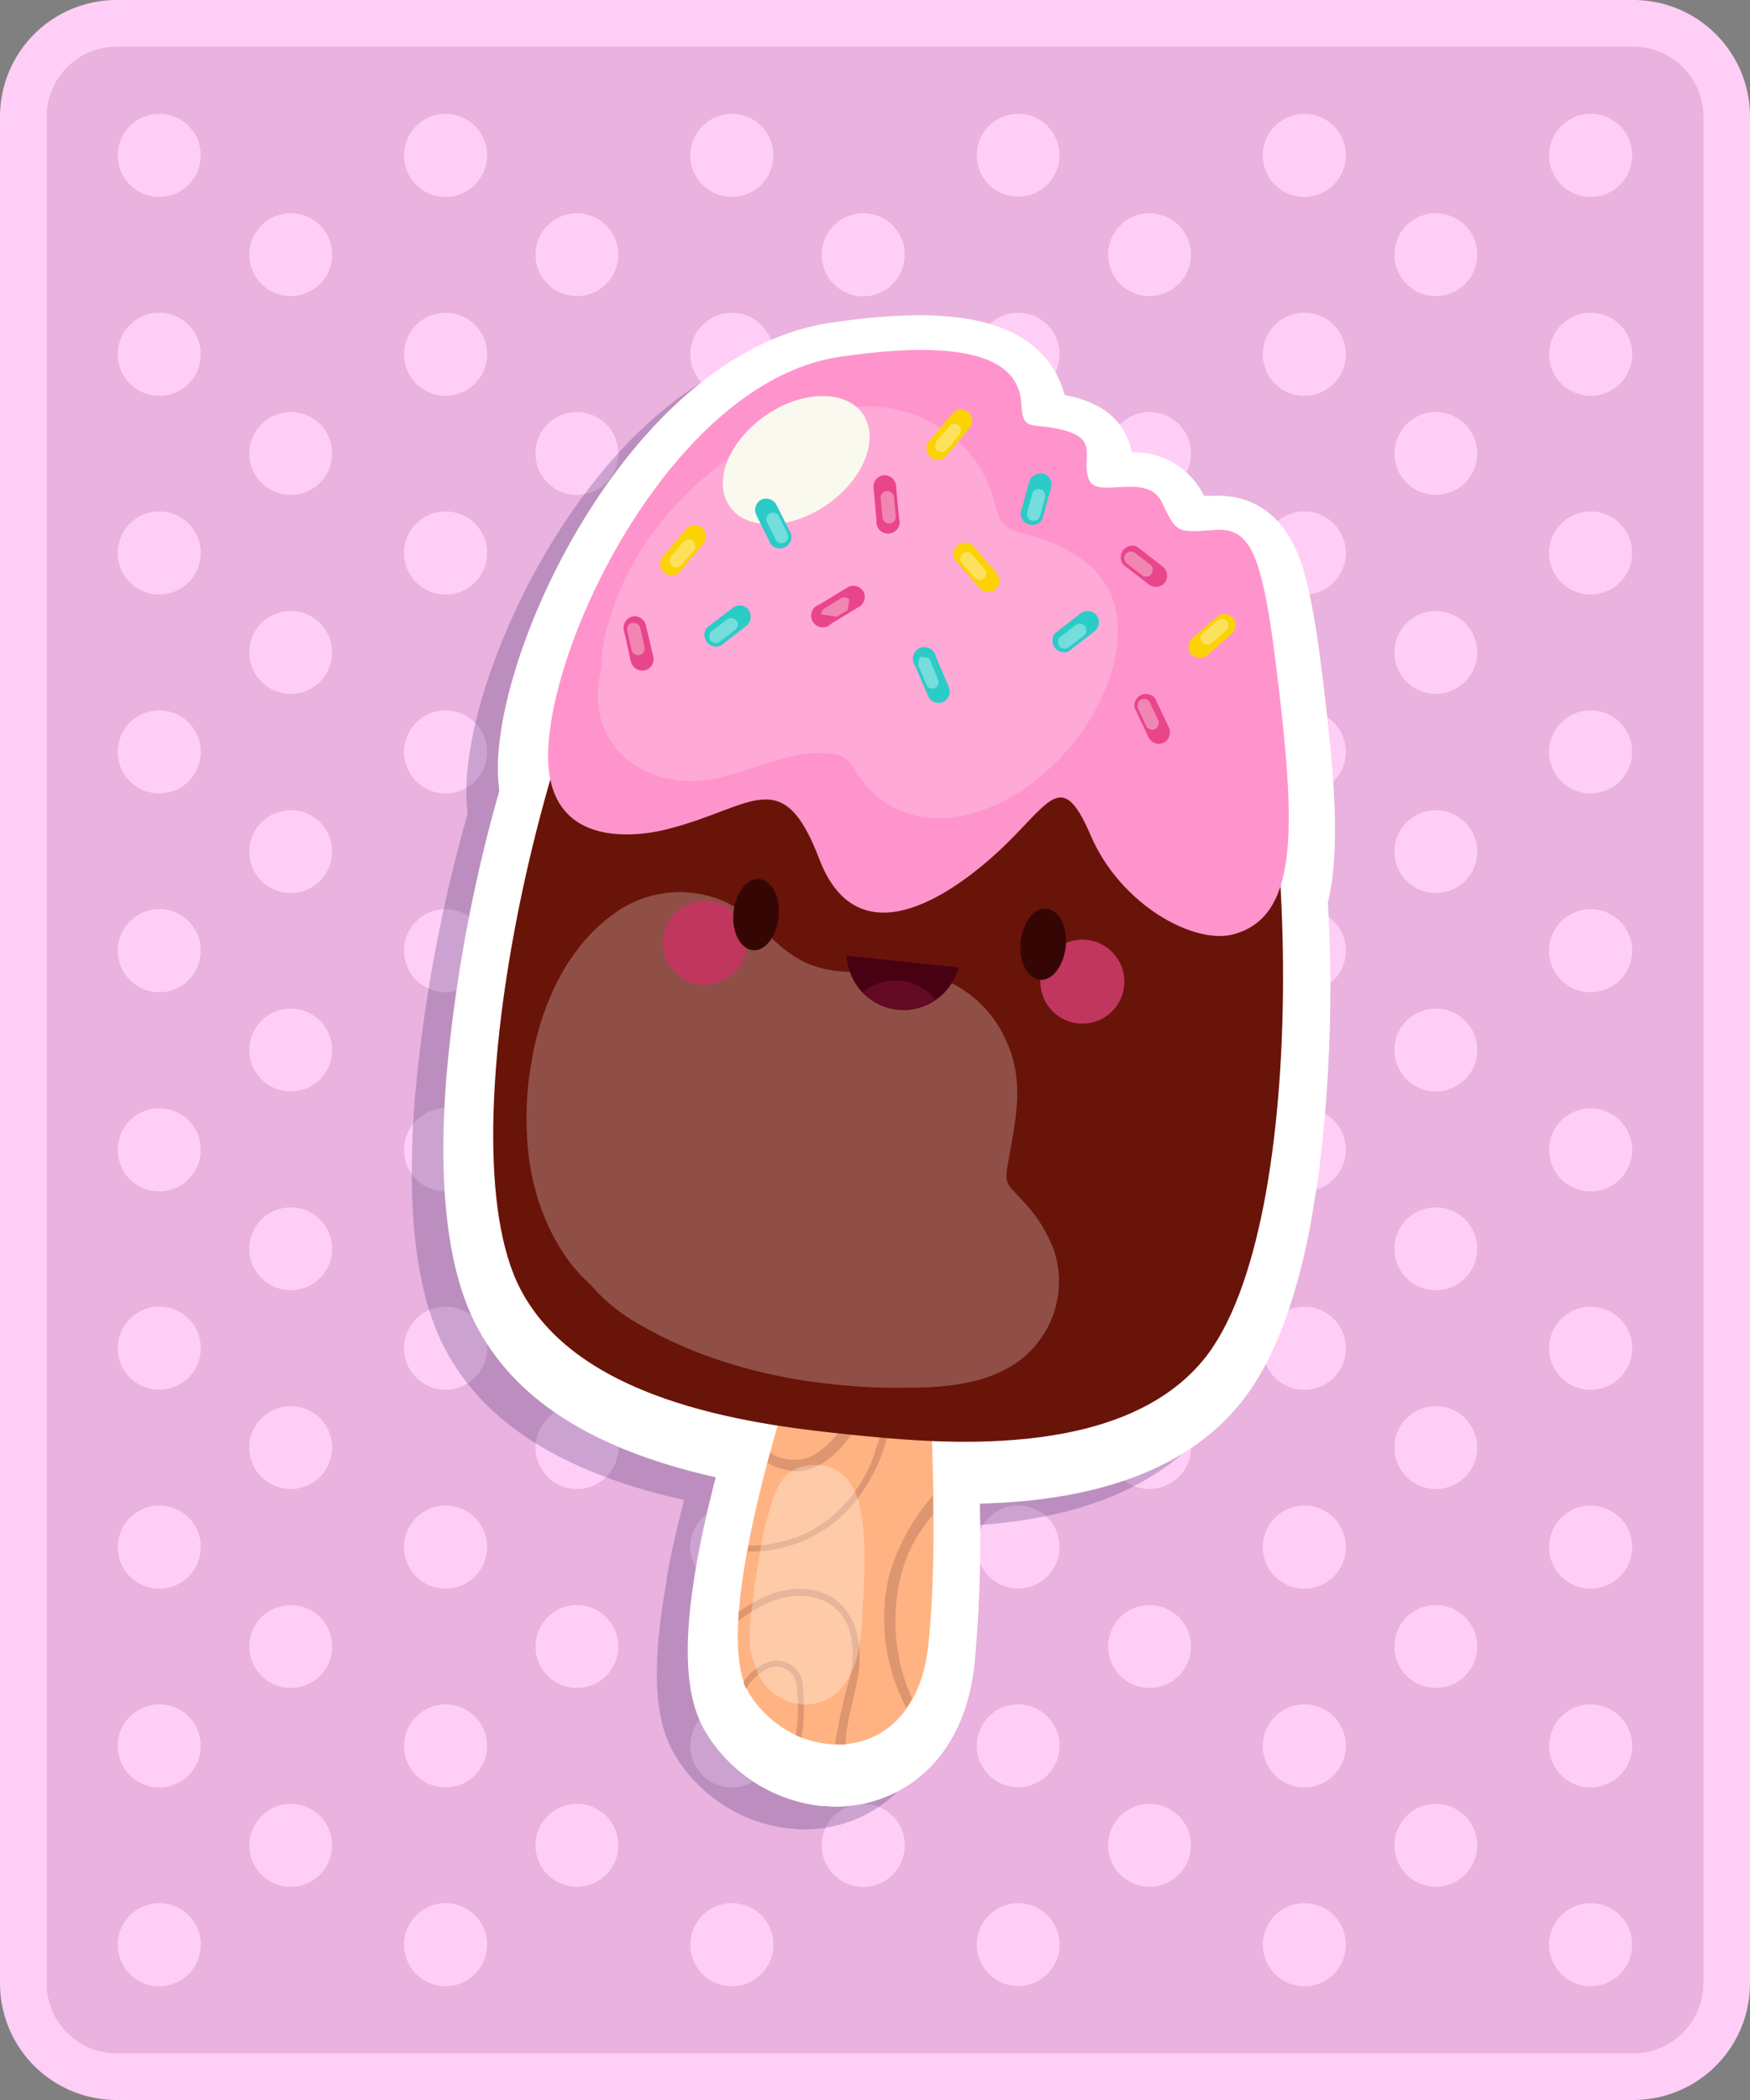 <svg xmlns="http://www.w3.org/2000/svg" xmlns:xlink="http://www.w3.org/1999/xlink" viewBox="0 0 150 180"><rect x="0" y="0" width="150" height="180" fill="#808080" stroke="none"/><defs><style>.a{fill:none;}.b{isolation:isolate;}.c{fill:#e9b2df;}.d{fill:#ffcef6;}.e{clip-path:url(#a);}.f,.o{opacity:0.25;}.g{clip-path:url(#c);}.h{fill:#322461;}.i{fill:#fff;}.j{fill:#ffb382;}.k{fill:#dd966f;}.l{opacity:0.3;}.l,.o,.v,.z{mix-blend-mode:overlay;}.m{clip-path:url(#d);}.n{fill:#691409;}.p{clip-path:url(#e);}.q{fill:#c1365e;}.r{fill:#350704;}.s{fill:#470112;}.t{fill:#630a24;}.u{fill:#ff94cc;}.v{opacity:0.2;}.w{clip-path:url(#f);}.x{fill:#faf9ef;}.y{fill:#e9458b;}.z{opacity:0.35;}.aa{clip-path:url(#g);}.ab{clip-path:url(#h);}.ac{clip-path:url(#i);}.ad{clip-path:url(#j);}.ae{clip-path:url(#k);}.af{fill:#fad205;}.ag{clip-path:url(#l);}.ah{clip-path:url(#m);}.ai{clip-path:url(#n);}.aj{clip-path:url(#o);}.ak{fill:#2bcbc8;}.al{clip-path:url(#p);}.am{clip-path:url(#q);}.an{clip-path:url(#r);}.ao{clip-path:url(#s);}.ap{clip-path:url(#t);}</style><clipPath id="a"><rect class="a" x="9.91" y="53.04" width="130.18" height="77.92" transform="translate(-28.1 150.82) rotate(-80.52)"/></clipPath><clipPath id="c"><rect class="a" x="9.73" y="55.2" width="127.81" height="75.55" transform="translate(-30.2 150.29) rotate(-80.52)"/></clipPath><clipPath id="d"><rect class="a" x="59.35" y="131" width="20.51" height="9.71" transform="translate(-75.86 182.12) rotate(-80.52)"/></clipPath><clipPath id="e"><rect class="a" x="48.76" y="74.26" width="39.7" height="47.82" transform="translate(-39.52 149.67) rotate(-80.52)"/></clipPath><clipPath id="f"><rect class="a" x="57.04" y="30.37" width="34.45" height="43.48" transform="translate(10.63 116.77) rotate(-80.52)"/></clipPath><clipPath id="g"><rect class="a" x="74.77" y="42.69" width="2.73" height="1.56" transform="translate(20.71 111.41) rotate(-80.52)"/></clipPath><clipPath id="h"><rect class="a" x="97.2" y="60.19" width="2.49" height="2.08" transform="translate(21.84 148.24) rotate(-80.52)"/></clipPath><clipPath id="i"><rect class="a" x="70.57" y="51.03" width="2.22" height="2.39" transform="matrix(0.16, -0.99, 0.99, 0.16, 8.36, 114.32)"/></clipPath><clipPath id="j"><rect class="a" x="53.17" y="53.9" width="2.67" height="1.76" transform="translate(-8.51 99.52) rotate(-80.52)"/></clipPath><clipPath id="k"><rect class="a" x="96.62" y="47.05" width="1.92" height="2.59" transform="translate(33.82 136.64) rotate(-80.52)"/></clipPath><clipPath id="l"><rect class="a" x="79.99" y="36.54" width="2.56" height="1.98" transform="translate(30.87 111.5) rotate(-80.52)"/></clipPath><clipPath id="m"><rect class="a" x="82.33" y="47.31" width="2.18" height="2.41" transform="translate(21.83 122.81) rotate(-80.52)"/></clipPath><clipPath id="n"><rect class="a" x="102.9" y="53.06" width="2.41" height="2.19" transform="translate(33.54 147.91) rotate(-80.52)"/></clipPath><clipPath id="o"><rect class="a" x="57.21" y="46.45" width="2.56" height="1.98" transform="translate(2.07 97.31) rotate(-80.52)"/></clipPath><clipPath id="p"><rect class="a" x="87.42" y="42.63" width="2.78" height="1.3" transform="translate(31.5 123.75) rotate(-80.52)"/></clipPath><clipPath id="q"><rect class="a" x="65.37" y="44.2" width="2.47" height="2.11" transform="translate(11 103.49) rotate(-80.52)"/></clipPath><clipPath id="r"><rect class="a" x="90.76" y="53.41" width="2.35" height="2.26" transform="translate(22.99 136.23) rotate(-80.52)"/></clipPath><clipPath id="s"><rect class="a" x="60.86" y="52.93" width="2.35" height="2.26" transform="translate(-1.51 106.34) rotate(-80.52)"/></clipPath><clipPath id="t"><rect class="a" x="78.35" y="56.67" width="2.53" height="2.03" transform="translate(9.6 126.71) rotate(-80.52)"/></clipPath></defs><title>iceCard_1</title><g class="b"><rect class="c" x="2" y="2" width="146" height="176" rx="8"/><path class="d" d="M140,4a6,6,0,0,1,6,6V170a6,6,0,0,1-6,6H10a6,6,0,0,1-6-6V10a6,6,0,0,1,6-6H140m0-4H10A10,10,0,0,0,0,10V170a10,10,0,0,0,10,10H140a10,10,0,0,0,10-10V10A10,10,0,0,0,140,0Z"/><path class="d" d="M17.21,13.32a3.56,3.56,0,1,1-3.55-3.56,3.55,3.55,0,0,1,3.55,3.56"/><path class="d" d="M41.75,13.32a3.56,3.56,0,1,1-3.56-3.56,3.55,3.55,0,0,1,3.56,3.56"/><path class="d" d="M66.29,13.32a3.56,3.56,0,1,1-3.56-3.56,3.55,3.55,0,0,1,3.56,3.56"/><path class="d" d="M90.82,13.32a3.55,3.55,0,1,1-3.55-3.56,3.55,3.55,0,0,1,3.55,3.56"/><path class="d" d="M115.36,13.32a3.56,3.56,0,1,1-3.55-3.56,3.55,3.55,0,0,1,3.55,3.56"/><path class="d" d="M139.9,13.32a3.56,3.56,0,1,1-3.56-3.56,3.55,3.55,0,0,1,3.56,3.56"/><path class="d" d="M28.47,21.83a3.55,3.55,0,1,1-3.55-3.55,3.55,3.55,0,0,1,3.55,3.55"/><path class="d" d="M53,21.83a3.55,3.55,0,1,1-3.55-3.55A3.55,3.55,0,0,1,53,21.83"/><path class="d" d="M77.55,21.83A3.56,3.56,0,1,1,74,18.28a3.56,3.56,0,0,1,3.56,3.55"/><path class="d" d="M102.08,21.83a3.55,3.55,0,1,1-3.55-3.55,3.55,3.55,0,0,1,3.55,3.55"/><path class="d" d="M126.62,21.83a3.55,3.55,0,1,1-3.55-3.55,3.55,3.55,0,0,1,3.55,3.55"/><path class="d" d="M17.21,30.36a3.56,3.56,0,1,1-3.55-3.55,3.55,3.55,0,0,1,3.55,3.55"/><path class="d" d="M41.75,30.36a3.56,3.56,0,1,1-3.56-3.55,3.55,3.55,0,0,1,3.56,3.55"/><path class="d" d="M66.29,30.36a3.56,3.56,0,1,1-3.56-3.55,3.55,3.55,0,0,1,3.56,3.55"/><path class="d" d="M90.82,30.36a3.55,3.55,0,1,1-3.55-3.55,3.55,3.55,0,0,1,3.55,3.55"/><path class="d" d="M115.36,30.36a3.56,3.56,0,1,1-3.55-3.55,3.55,3.55,0,0,1,3.55,3.55"/><path class="d" d="M139.9,30.36a3.56,3.56,0,1,1-3.56-3.55,3.55,3.55,0,0,1,3.56,3.55"/><path class="d" d="M28.47,38.88a3.55,3.55,0,1,1-3.55-3.56,3.54,3.54,0,0,1,3.55,3.56"/><path class="d" d="M53,38.88a3.55,3.55,0,1,1-3.55-3.56A3.55,3.55,0,0,1,53,38.88"/><path class="d" d="M77.55,38.88A3.56,3.56,0,1,1,74,35.32a3.55,3.55,0,0,1,3.56,3.56"/><path class="d" d="M102.08,38.88a3.55,3.55,0,1,1-3.55-3.56,3.54,3.54,0,0,1,3.55,3.56"/><path class="d" d="M126.62,38.88a3.55,3.55,0,1,1-3.55-3.56,3.55,3.55,0,0,1,3.55,3.56"/><path class="d" d="M17.21,47.4a3.56,3.56,0,1,1-3.55-3.56,3.55,3.55,0,0,1,3.55,3.56"/><path class="d" d="M41.75,47.4a3.56,3.56,0,1,1-3.56-3.56,3.55,3.55,0,0,1,3.56,3.56"/><path class="d" d="M66.29,47.4a3.56,3.56,0,1,1-3.56-3.56,3.55,3.55,0,0,1,3.56,3.56"/><path class="d" d="M90.82,47.4a3.55,3.55,0,1,1-3.55-3.56,3.55,3.55,0,0,1,3.55,3.56"/><path class="d" d="M115.36,47.4a3.56,3.56,0,1,1-3.55-3.56,3.55,3.55,0,0,1,3.55,3.56"/><path class="d" d="M139.9,47.4a3.56,3.56,0,1,1-3.56-3.56,3.55,3.55,0,0,1,3.56,3.56"/><path class="d" d="M28.47,55.92a3.55,3.55,0,1,1-3.55-3.55,3.54,3.54,0,0,1,3.55,3.55"/><path class="d" d="M53,55.92a3.55,3.55,0,1,1-3.55-3.55A3.55,3.55,0,0,1,53,55.92"/><path class="d" d="M77.55,55.92A3.56,3.56,0,1,1,74,52.37a3.55,3.55,0,0,1,3.56,3.55"/><path class="d" d="M102.08,55.92a3.55,3.55,0,1,1-3.55-3.55,3.54,3.54,0,0,1,3.55,3.55"/><path class="d" d="M126.62,55.92a3.55,3.55,0,1,1-3.55-3.55,3.55,3.55,0,0,1,3.55,3.55"/><path class="d" d="M17.21,64.44a3.56,3.56,0,1,1-3.55-3.55,3.55,3.55,0,0,1,3.55,3.55"/><path class="d" d="M41.75,64.44a3.56,3.56,0,1,1-3.56-3.55,3.55,3.55,0,0,1,3.56,3.55"/><path class="d" d="M66.29,64.44a3.56,3.56,0,1,1-3.56-3.55,3.55,3.55,0,0,1,3.56,3.55"/><path class="d" d="M90.82,64.44a3.55,3.55,0,1,1-3.55-3.55,3.55,3.55,0,0,1,3.55,3.55"/><path class="d" d="M115.36,64.44a3.56,3.56,0,1,1-3.55-3.55,3.55,3.55,0,0,1,3.55,3.55"/><path class="d" d="M139.9,64.44a3.56,3.56,0,1,1-3.56-3.55,3.55,3.55,0,0,1,3.56,3.55"/><path class="d" d="M28.47,73a3.55,3.55,0,1,1-3.55-3.55A3.54,3.54,0,0,1,28.47,73"/><path class="d" d="M53,73a3.55,3.55,0,1,1-3.55-3.55A3.54,3.54,0,0,1,53,73"/><path class="d" d="M77.55,73A3.56,3.56,0,1,1,74,69.41,3.55,3.55,0,0,1,77.55,73"/><path class="d" d="M102.08,73a3.55,3.55,0,1,1-3.55-3.55A3.54,3.54,0,0,1,102.08,73"/><path class="d" d="M126.62,73a3.55,3.55,0,1,1-3.55-3.55A3.54,3.54,0,0,1,126.62,73"/><path class="d" d="M17.21,81.48a3.56,3.56,0,1,1-3.55-3.55,3.54,3.54,0,0,1,3.55,3.55"/><path class="d" d="M41.75,81.48a3.56,3.56,0,1,1-3.56-3.55,3.55,3.55,0,0,1,3.56,3.55"/><path class="d" d="M66.29,81.48a3.56,3.56,0,1,1-3.56-3.55,3.55,3.55,0,0,1,3.56,3.55"/><path class="d" d="M90.82,81.48a3.55,3.55,0,1,1-3.55-3.55,3.54,3.54,0,0,1,3.55,3.55"/><path class="d" d="M115.36,81.48a3.56,3.56,0,1,1-3.55-3.55,3.54,3.54,0,0,1,3.55,3.55"/><path class="d" d="M139.9,81.48a3.56,3.56,0,1,1-3.56-3.55,3.55,3.55,0,0,1,3.56,3.55"/><path class="d" d="M28.47,90a3.55,3.55,0,1,1-3.55-3.55A3.54,3.54,0,0,1,28.47,90"/><path class="d" d="M53,90a3.55,3.55,0,1,1-3.55-3.55A3.54,3.54,0,0,1,53,90"/><path class="d" d="M77.55,90A3.56,3.56,0,1,1,74,86.45,3.55,3.55,0,0,1,77.55,90"/><path class="d" d="M102.08,90a3.55,3.55,0,1,1-3.55-3.55A3.54,3.54,0,0,1,102.08,90"/><path class="d" d="M126.62,90a3.55,3.55,0,1,1-3.55-3.55A3.54,3.54,0,0,1,126.62,90"/><path class="d" d="M17.21,98.52A3.56,3.56,0,1,1,13.66,95a3.55,3.55,0,0,1,3.55,3.55"/><path class="d" d="M41.75,98.52A3.56,3.56,0,1,1,38.19,95a3.56,3.56,0,0,1,3.56,3.55"/><path class="d" d="M66.29,98.52A3.56,3.56,0,1,1,62.73,95a3.56,3.56,0,0,1,3.56,3.55"/><path class="d" d="M90.82,98.52A3.55,3.55,0,1,1,87.27,95a3.55,3.55,0,0,1,3.55,3.55"/><path class="d" d="M115.36,98.52A3.56,3.56,0,1,1,111.81,95a3.55,3.55,0,0,1,3.55,3.55"/><path class="d" d="M139.9,98.52A3.56,3.56,0,1,1,136.34,95a3.56,3.56,0,0,1,3.56,3.55"/><path class="d" d="M28.47,107.05a3.55,3.55,0,1,1-3.55-3.56,3.54,3.54,0,0,1,3.55,3.56"/><path class="d" d="M53,107.05a3.55,3.55,0,1,1-3.55-3.56A3.54,3.54,0,0,1,53,107.05"/><path class="d" d="M77.55,107.05A3.56,3.56,0,1,1,74,103.49a3.54,3.54,0,0,1,3.56,3.56"/><path class="d" d="M102.08,107.05a3.55,3.55,0,1,1-3.55-3.56,3.54,3.54,0,0,1,3.55,3.56"/><path class="d" d="M126.62,107.05a3.55,3.55,0,1,1-3.55-3.56,3.54,3.54,0,0,1,3.55,3.56"/><path class="d" d="M17.21,115.56A3.56,3.56,0,1,1,13.66,112a3.54,3.54,0,0,1,3.55,3.55"/><path class="d" d="M41.75,115.56A3.56,3.56,0,1,1,38.19,112a3.55,3.55,0,0,1,3.56,3.55"/><path class="d" d="M66.29,115.56A3.56,3.56,0,1,1,62.73,112a3.55,3.55,0,0,1,3.56,3.55"/><path class="d" d="M90.82,115.56A3.55,3.55,0,1,1,87.27,112a3.54,3.54,0,0,1,3.55,3.55"/><path class="d" d="M115.36,115.56a3.56,3.56,0,1,1-3.55-3.55,3.54,3.54,0,0,1,3.55,3.55"/><path class="d" d="M139.9,115.56a3.56,3.56,0,1,1-3.56-3.55,3.55,3.55,0,0,1,3.56,3.55"/><path class="d" d="M28.47,124.09a3.55,3.55,0,1,1-3.55-3.56,3.54,3.54,0,0,1,3.55,3.56"/><path class="d" d="M53,124.09a3.55,3.55,0,1,1-3.55-3.56A3.55,3.55,0,0,1,53,124.09"/><path class="d" d="M77.55,124.09A3.56,3.56,0,1,1,74,120.53a3.55,3.55,0,0,1,3.56,3.56"/><path class="d" d="M102.08,124.09a3.55,3.55,0,1,1-3.55-3.56,3.54,3.54,0,0,1,3.55,3.56"/><path class="d" d="M126.62,124.09a3.55,3.55,0,1,1-3.55-3.56,3.55,3.55,0,0,1,3.55,3.56"/><path class="d" d="M17.21,132.6a3.56,3.56,0,1,1-3.55-3.55,3.55,3.55,0,0,1,3.55,3.55"/><path class="d" d="M41.75,132.6a3.56,3.56,0,1,1-3.56-3.55,3.56,3.56,0,0,1,3.56,3.55"/><path class="d" d="M66.29,132.6a3.56,3.56,0,1,1-3.56-3.55,3.56,3.56,0,0,1,3.56,3.55"/><path class="d" d="M90.82,132.6a3.55,3.55,0,1,1-3.55-3.55,3.55,3.55,0,0,1,3.55,3.55"/><path class="d" d="M115.36,132.6a3.56,3.56,0,1,1-3.55-3.55,3.55,3.55,0,0,1,3.55,3.55"/><path class="d" d="M139.9,132.6a3.56,3.56,0,1,1-3.56-3.55,3.56,3.56,0,0,1,3.56,3.55"/><path class="d" d="M28.47,141.13a3.55,3.55,0,1,1-3.55-3.55,3.54,3.54,0,0,1,3.55,3.55"/><path class="d" d="M53,141.13a3.55,3.55,0,1,1-3.55-3.55A3.55,3.55,0,0,1,53,141.13"/><path class="d" d="M77.55,141.13A3.56,3.56,0,1,1,74,137.58a3.55,3.55,0,0,1,3.56,3.55"/><path class="d" d="M102.08,141.13a3.55,3.55,0,1,1-3.55-3.55,3.54,3.54,0,0,1,3.55,3.55"/><path class="d" d="M126.62,141.13a3.55,3.55,0,1,1-3.55-3.55,3.55,3.55,0,0,1,3.55,3.55"/><path class="d" d="M17.21,149.64a3.56,3.56,0,1,1-3.55-3.55,3.55,3.55,0,0,1,3.55,3.55"/><path class="d" d="M41.75,149.64a3.56,3.56,0,1,1-3.56-3.55,3.56,3.56,0,0,1,3.56,3.55"/><path class="d" d="M66.29,149.64a3.56,3.56,0,1,1-3.56-3.55,3.56,3.56,0,0,1,3.56,3.55"/><path class="d" d="M90.82,149.64a3.55,3.55,0,1,1-3.55-3.55,3.55,3.55,0,0,1,3.55,3.55"/><path class="d" d="M115.36,149.64a3.56,3.56,0,1,1-3.55-3.55,3.55,3.55,0,0,1,3.55,3.55"/><path class="d" d="M139.9,149.64a3.56,3.56,0,1,1-3.56-3.55,3.56,3.56,0,0,1,3.56,3.55"/><path class="d" d="M28.47,158.17a3.55,3.55,0,1,1-3.55-3.55,3.54,3.54,0,0,1,3.55,3.55"/><path class="d" d="M53,158.17a3.55,3.55,0,1,1-3.55-3.55A3.55,3.55,0,0,1,53,158.17"/><path class="d" d="M77.55,158.17A3.56,3.56,0,1,1,74,154.62a3.55,3.55,0,0,1,3.56,3.55"/><path class="d" d="M102.08,158.17a3.55,3.55,0,1,1-3.55-3.55,3.54,3.54,0,0,1,3.55,3.55"/><path class="d" d="M126.62,158.17a3.55,3.55,0,1,1-3.55-3.55,3.55,3.55,0,0,1,3.55,3.55"/><path class="d" d="M17.21,166.69a3.56,3.56,0,1,1-3.55-3.56,3.55,3.55,0,0,1,3.55,3.56"/><path class="d" d="M41.75,166.69a3.56,3.56,0,1,1-3.56-3.56,3.55,3.55,0,0,1,3.56,3.56"/><path class="d" d="M66.29,166.69a3.56,3.56,0,1,1-3.56-3.56,3.55,3.55,0,0,1,3.56,3.56"/><path class="d" d="M90.82,166.69a3.55,3.55,0,1,1-3.55-3.56,3.55,3.55,0,0,1,3.55,3.56"/><path class="d" d="M115.36,166.69a3.56,3.56,0,1,1-3.55-3.56,3.55,3.55,0,0,1,3.55,3.56"/><path class="d" d="M139.9,166.69a3.56,3.56,0,1,1-3.56-3.56,3.55,3.55,0,0,1,3.56,3.56"/><g class="e"><g class="e"><g class="f"><g class="g"><path class="h" d="M111.07,79.39c1-4.08.69-9.63-.1-16.62-.7-6.09-1.29-10.13-2.25-12.8-1.74-4.82-5.08-5.66-7.58-5.52l-.67,0a6.63,6.63,0,0,0-6.21-3.77c-.45-2.35-2-3.92-4.69-4.67l-1-.25a8,8,0,0,0-2.69-4.19c-3.23-2.64-8.74-3.28-17.34-2C52.17,32,40.59,55.44,40,66.88a14.86,14.86,0,0,0,.09,2.85,131,131,0,0,0-4.55,24.66c-.72,9.41.15,16.54,2.58,21.18,3.34,6.39,10.08,10.66,20.52,13q-.87,3.34-1.42,6.26l-.08.44,0,.26c-1.31,7.19-1.09,11.92.69,14.87a13.19,13.19,0,0,0,9.87,6.34c.33,0,.66.06,1,.07a11,11,0,0,0,1.39-.06c4.66-.45,9.93-3.9,10.79-12.25a114.09,114.09,0,0,0,.45-13.07l0-.43,0-.16c10.33-.25,17.8-3.11,22.25-8.51,3.17-3.86,5.42-10.25,6.67-19a127,127,0,0,0,.89-24"/></g></g><path class="i" d="M113.8,77.44c1-4.08.69-9.62-.11-16.62-.69-6.08-1.28-10.13-2.24-12.8-1.74-4.81-5.09-5.66-7.58-5.52l-.67,0A6.65,6.65,0,0,0,97,38.77c-.46-2.35-2-3.91-4.69-4.66-.38-.11-.73-.19-1.06-.26a7.92,7.92,0,0,0-2.69-4.19c-3.22-2.64-8.73-3.28-17.33-2C54.89,30.07,43.31,53.49,42.7,64.93a15.66,15.66,0,0,0,.1,2.85,131.26,131.26,0,0,0-4.55,24.67c-.72,9.41.15,16.53,2.58,21.17,3.34,6.39,10.07,10.66,20.52,13-.58,2.23-1.05,4.33-1.43,6.26l-.08.44-.05.26c-1.31,7.2-1.09,11.93.69,14.88a13.28,13.28,0,0,0,9.88,6.34q.49,0,1,.06a11.09,11.09,0,0,0,1.39-.06c4.65-.44,9.93-3.9,10.79-12.25A116.53,116.53,0,0,0,84,129.48l0-.43,0-.17c10.34-.25,17.81-3.1,22.25-8.51,3.18-3.86,5.42-10.25,6.68-19a127,127,0,0,0,.89-24"/><path class="j" d="M69.2,114.23s-8.82,24.64-5,30.9,14.26,6.66,15.38-4.19-.25-27.12-.25-27.12Z"/><path class="k" d="M68.8,144.38a2.23,2.23,0,0,0-3-1.9,4.4,4.4,0,0,0-2.08,1.7c.07.2.15.39.23.57a4.76,4.76,0,0,1,1.67-1.64,1.75,1.75,0,0,1,2.66,1.35,15.37,15.37,0,0,1-.07,4.28l.5.21a18,18,0,0,0,.09-4.57"/><path class="k" d="M67.87,126.11c2.11.16,3.85-1.39,5-3A13.83,13.83,0,0,0,75,116.22c.07-.74.14-1.5.25-2.24l-1.1,0a35.49,35.49,0,0,1-.72,5.6,8.47,8.47,0,0,1-3.67,5.14,3.77,3.77,0,0,1-3.75-.19c-.07.29-.15.57-.23.86a5.11,5.11,0,0,0,2.12.67"/><path class="k" d="M78.86,131.33c.34-.53.72-1,1.1-1.53,0-.57,0-1.13,0-1.69l-.29.42a17.9,17.9,0,0,0-3.54,6.84,16.33,16.33,0,0,0,1.55,11,7,7,0,0,0,.49-.79,16.17,16.17,0,0,1-.85-10.88,12.89,12.89,0,0,1,1.55-3.42"/><path class="k" d="M68.17,131.77a10.78,10.78,0,0,1-4,.71c0,.17-.07.33-.1.5a11.43,11.43,0,0,0,8.5-3.44,14.42,14.42,0,0,0,3.31-5.78,8.37,8.37,0,0,1,1.71-3.14,13,13,0,0,1,2.08-1.76c0-.27,0-.54-.05-.8a11.81,11.81,0,0,0-3.41,3.38,18.37,18.37,0,0,0-1.29,3.27,12.45,12.45,0,0,1-1.54,3,11.53,11.53,0,0,1-5.16,4.1"/><path class="k" d="M73.68,141.61c-.09-2.39-1.19-4.59-3.66-5.23s-4.76.39-6.71,1.79c0,.26,0,.52-.05.78,2-1.56,4.71-2.86,7.27-1.77s2.86,4.07,2.34,6.49a51.36,51.36,0,0,0-1.31,5.86c.3,0,.61,0,.91,0,.07-2.66,1.31-5.19,1.21-7.88"/><g class="l"><g class="m"><path class="i" d="M74,137.21c.09-2.66.29-5.88-.39-8.46C73.09,127,72,125.61,70,125.57c-2.21,0-3.16,1.1-3.81,3.07a40.64,40.64,0,0,0-1.62,8.23c-.21,1.93-.68,4,.13,5.79a4.45,4.45,0,0,0,2,2.74,4.15,4.15,0,0,0,5.61-.93c1.51-1.92,1.57-4.9,1.65-7.26"/></g></g><path class="n" d="M104.65,49.65,83.54,47.47l-5.62-.58L56.81,44.72c-9.45,12.35-19.1,52.6-12.19,65.8,5.22,10,20.95,11.69,28.29,12.45s23.09,2.29,30.24-6.41c9.47-11.52,8.23-52.89,1.5-66.91"/><g class="o"><g class="p"><path class="i" d="M90.28,107a12.74,12.74,0,0,0-2.7-4.17c-1.1-1.22-1.5-1.24-1.22-2.89.62-3.71,1.57-7.11-.13-10.75a10,10,0,0,0-6.5-5.63c-3.46-.87-7,.48-10.4-.93-2.85-1.17-4.41-4-7.17-5.33a9.54,9.54,0,0,0-9.63,1.09c-6,4.35-8,13.38-7.25,20.35.42,4.16,2.25,8.65,5.33,11.37a15.43,15.43,0,0,0,3.65,3.09c6.59,4,14.5,5.65,22.15,5.75,3.28,0,6.72,0,9.69-1.53A8.49,8.49,0,0,0,90.28,107"/></g></g><path class="q" d="M64,81.22a3.6,3.6,0,1,1-3.21-4,3.6,3.6,0,0,1,3.21,4"/><path class="q" d="M96.35,84.56a3.6,3.6,0,1,1-3.21-4,3.6,3.6,0,0,1,3.21,4"/><path class="r" d="M66.74,78.59c-.17,1.68-1.18,3-2.25,2.85s-1.79-1.57-1.62-3.25,1.18-3,2.25-2.85,1.79,1.57,1.62,3.25"/><path class="r" d="M91.35,81.13c-.18,1.68-1.18,3-2.25,2.84s-1.79-1.56-1.62-3.24,1.18-3,2.25-2.85,1.79,1.56,1.62,3.25"/><path class="s" d="M72.58,81.92a4.87,4.87,0,0,0,9.58,1Z"/><path class="t" d="M80.19,85.71a4.34,4.34,0,0,0-6.25-.64,4.85,4.85,0,0,0,6.25.64"/><path class="u" d="M57.47,71S46.41,74.37,47,64,58.23,32.6,72,30.58s15.42,1.64,15.55,4.11.93,1.42,3.79,2.23,1.3,2.43,2,4.19,5-.75,6.28,2,1.38,2.5,4.64,2.31,4.12,2.74,5.48,14.66,1.21,18.58-4,20c-3.36.92-9.69-2.49-12.26-8.49s-3.54-2.57-8.12,1.59-12,8.68-15.14.44S64.5,69.18,57.47,71"/><g class="v"><g class="w"><path class="i" d="M95.82,54.22c.1-4.93-3.7-7.37-8-8.46-2.07-.52-2.09-1.07-2.67-3a10.2,10.2,0,0,0-3.06-4.94C74.64,31.17,64,36.84,58.22,43a24.65,24.65,0,0,0-6.48,12,11.74,11.74,0,0,0-.18,2.16,12.22,12.22,0,0,0-.27,1.49c-.56,5.24,3.63,8.62,8.62,8.27,3.75-.26,7.78-2.9,11.54-2.3,1.47.24,1.63,1.24,2.48,2.34a8.07,8.07,0,0,0,5.82,3.15c7.86.48,15.93-8.36,16.07-15.87"/></g></g><path class="x" d="M70.89,43.25c-3.15,2.19-6.89,2.26-8.35.15s-.09-5.58,3.06-7.77,6.89-2.25,8.35-.15.09,5.59-3.06,7.77"/><path class="y" d="M75.74,40.73h0a1,1,0,0,1,1.06.88l.26,2.79a1,1,0,1,1-1.93.18l-.26-2.79a1,1,0,0,1,.87-1.06"/><g class="z"><g class="aa"><path class="i" d="M76,42.09h0a.57.57,0,0,1,.62.51l.16,1.64a.57.57,0,0,1-1.14.11l-.15-1.64a.56.56,0,0,1,.51-.62"/></g></g><path class="y" d="M99.74,63.67h0a1,1,0,0,1-1.29-.46l-1.2-2.54A1,1,0,0,1,99,59.84l1.2,2.54a1,1,0,0,1-.47,1.29"/><g class="z"><g class="ab"><path class="i" d="M99,62.49h0a.58.58,0,0,1-.76-.27l-.7-1.5a.55.55,0,0,1,.27-.75.56.56,0,0,1,.76.27l.7,1.49a.58.58,0,0,1-.27.76"/></g></g><path class="y" d="M74,50.67h0A1,1,0,0,1,73.65,52l-2.4,1.46a1,1,0,1,1-1-1.65l2.4-1.47a1,1,0,0,1,1.33.33"/><g class="z"><g class="ac"><path class="i" d="M72.87,51.49h0a.58.58,0,0,1-.19.79l-1.41.86a.57.57,0,0,1-.59-1l1.4-.86a.59.59,0,0,1,.79.19"/></g></g><path class="y" d="M55.24,57.46h0a1,1,0,0,1-1.16-.74L53.47,54a1,1,0,0,1,.73-1.16,1,1,0,0,1,1.16.74L56,56.3a1,1,0,0,1-.73,1.16"/><g class="z"><g class="ad"><path class="i" d="M54.81,56.14h0a.56.56,0,0,1-.68-.43l-.36-1.61a.57.57,0,1,1,1.11-.25l.36,1.61a.56.56,0,0,1-.43.68"/></g></g><path class="y" d="M99.85,49.94h0a1,1,0,0,1-1.36.17l-2.22-1.72a1,1,0,0,1,1.19-1.53l2.22,1.72a1,1,0,0,1,.17,1.36"/><g class="z"><g class="ae"><path class="i" d="M98.69,49.2h0a.56.56,0,0,1-.8.1l-1.31-1a.58.58,0,0,1-.1-.8.57.57,0,0,1,.8-.11l1.31,1a.58.58,0,0,1,.1.8"/></g></g><path class="af" d="M83,35.32h0a1,1,0,0,1,.12,1.37l-1.81,2.15a1,1,0,1,1-1.48-1.25l1.8-2.15A1,1,0,0,1,83,35.32"/><g class="z"><g class="ag"><path class="i" d="M82.17,36.46h0a.57.57,0,0,1,.07.8l-1.07,1.26a.57.57,0,1,1-.87-.73l1.06-1.26a.57.57,0,0,1,.81-.07"/></g></g><path class="af" d="M85.34,50.52h0a1,1,0,0,1-1.36-.1l-1.85-2.11A1,1,0,1,1,83.59,47l1.85,2.12a1,1,0,0,1-.1,1.37"/><g class="z"><g class="ah"><path class="i" d="M84.34,49.57h0a.56.56,0,0,1-.8-.06l-1.09-1.24a.57.57,0,0,1,.86-.75l1.09,1.25a.57.57,0,0,1-.06.8"/></g></g><path class="af" d="M102.11,56.07h0a1,1,0,0,1,.09-1.37l2.11-1.84a1,1,0,0,1,1.37.09,1,1,0,0,1-.09,1.37l-2.11,1.85a1,1,0,0,1-1.37-.1"/><g class="z"><g class="ai"><path class="i" d="M103.05,55.07h0a.57.57,0,0,1,.06-.8l1.24-1.09a.57.57,0,0,1,.75.86l-1.24,1.08a.57.57,0,0,1-.81,0"/></g></g><path class="af" d="M60.17,45.23h0a1,1,0,0,1,.12,1.37l-1.81,2.15A1,1,0,1,1,57,47.5l1.8-2.15a1,1,0,0,1,1.37-.12"/><g class="z"><g class="aj"><path class="i" d="M59.39,46.37h0a.57.57,0,0,1,.07.8l-1.07,1.26a.56.56,0,0,1-.8.07.57.57,0,0,1-.07-.8l1.06-1.26a.58.58,0,0,1,.81-.07"/></g></g><path class="ak" d="M89.41,40.57h0a1,1,0,0,1,.68,1.19l-.73,2.71A1,1,0,0,1,87.48,44l.74-2.71a1,1,0,0,1,1.19-.68"/><g class="z"><g class="al"><path class="i" d="M89.18,41.93h0a.58.58,0,0,1,.4.7l-.43,1.59a.57.57,0,0,1-.7.4.56.56,0,0,1-.4-.7l.43-1.59a.57.57,0,0,1,.7-.4"/></g></g><path class="ak" d="M65.25,42.83h0a1,1,0,0,1,1.3.44l1.26,2.51a1,1,0,0,1-1.74.87l-1.25-2.52a1,1,0,0,1,.43-1.3"/><g class="z"><g class="am"><path class="i" d="M66,44h0a.58.58,0,0,1,.77.26l.73,1.47a.57.57,0,0,1-.25.77.58.58,0,0,1-.77-.26l-.73-1.47A.58.58,0,0,1,66,44"/></g></g><path class="ak" d="M94,52.74h0a1,1,0,0,1-.17,1.36l-2.22,1.72a1,1,0,0,1-1.19-1.53l2.22-1.73a1,1,0,0,1,1.36.18"/><g class="z"><g class="an"><path class="i" d="M93,53.68h0a.57.57,0,0,1-.1.8l-1.3,1a.56.56,0,0,1-.8-.1.57.57,0,0,1,.1-.8l1.3-1a.57.57,0,0,1,.8.1"/></g></g><path class="ak" d="M64.14,52.26h0A1,1,0,0,1,64,53.62l-2.22,1.72a1,1,0,0,1-1.19-1.53l2.22-1.72a1,1,0,0,1,1.36.17"/><g class="z"><g class="ao"><path class="i" d="M63.14,53.21h0A.58.58,0,0,1,63,54l-1.3,1a.58.58,0,0,1-.8-.1.57.57,0,0,1,.1-.8l1.31-1a.56.56,0,0,1,.8.1"/></g></g><path class="ak" d="M80.82,60.18h0a1,1,0,0,1-1.27-.51l-1.1-2.59a1,1,0,1,1,1.78-.76l1.1,2.59a1,1,0,0,1-.51,1.27"/><g class="z"><g class="ap"><path class="i" d="M80.16,59h0a.58.58,0,0,1-.75-.31l-.64-1.51a.57.57,0,1,1,1-.45l.64,1.52a.57.57,0,0,1-.3.75"/></g></g></g></g></g></svg>